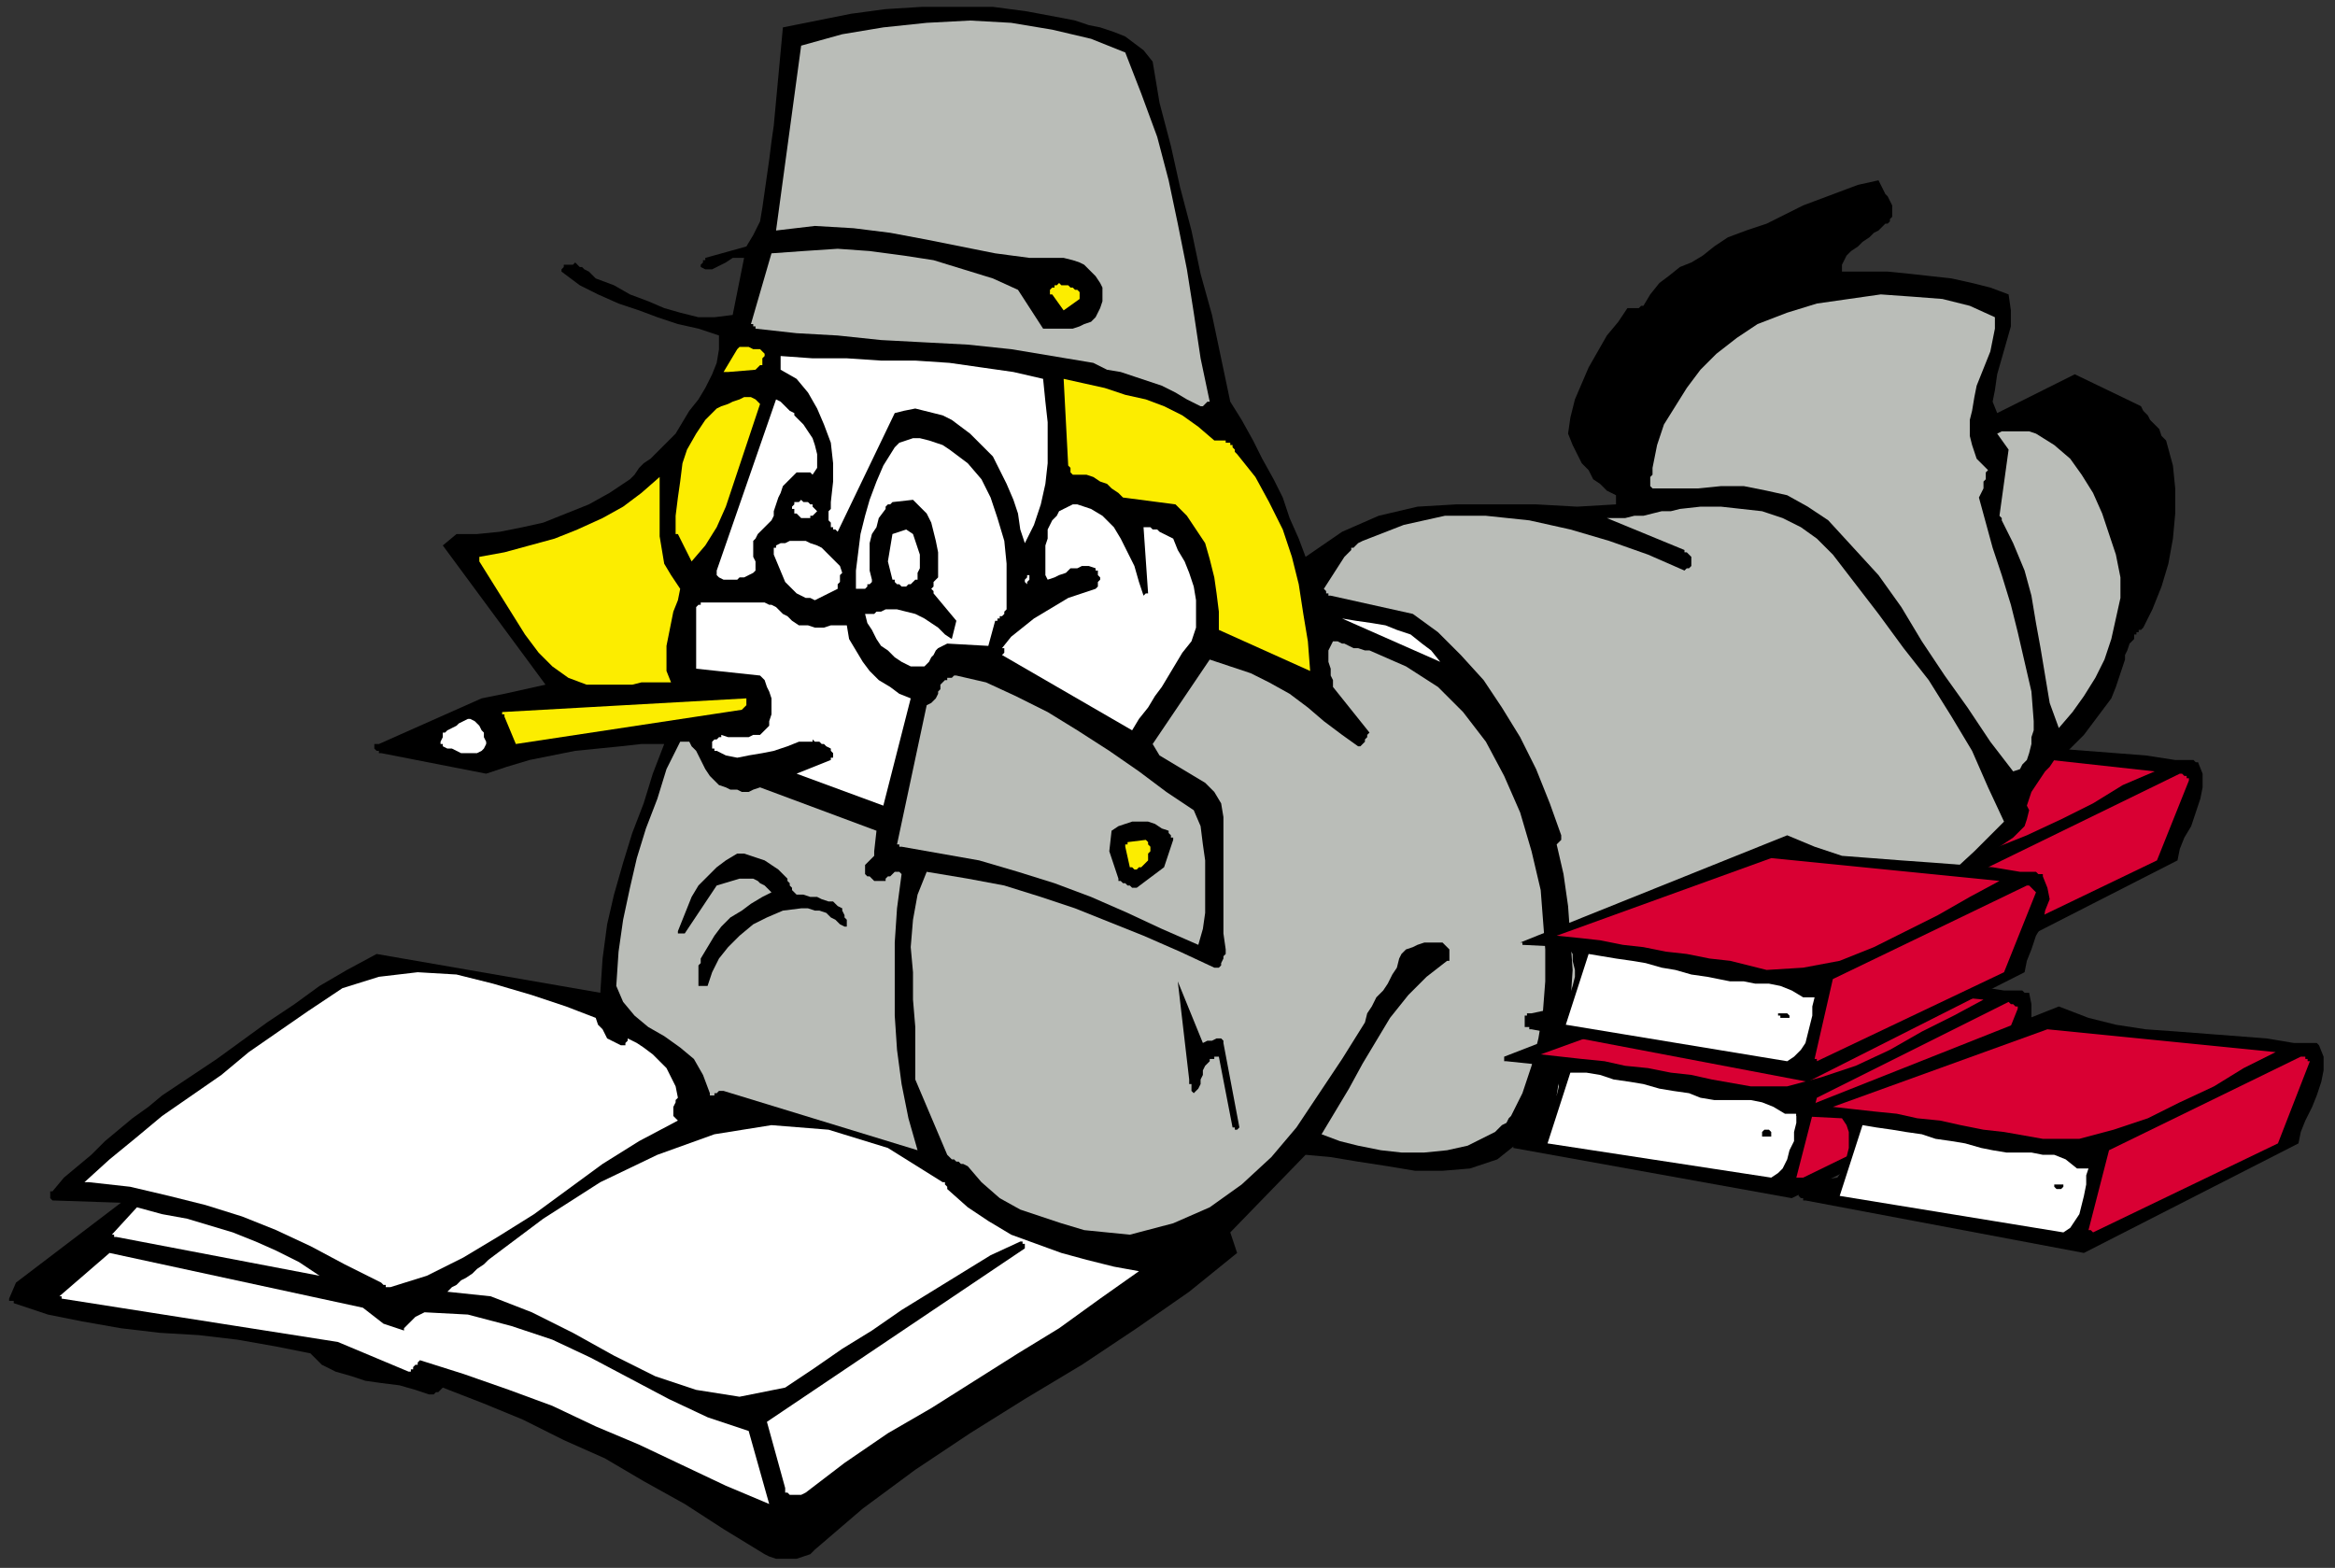 <?xml version="1.0" encoding="UTF-8" standalone="no"?>
<svg
   xmlns:dc="http://purl.org/dc/elements/1.1/"
   xmlns:cc="http://creativecommons.org/ns#"
   xmlns:rdf="http://www.w3.org/1999/02/22-rdf-syntax-ns#"
   xmlns:svg="http://www.w3.org/2000/svg"
   xmlns="http://www.w3.org/2000/svg"
   xmlns:sodipodi="http://sodipodi.sourceforge.net/DTD/sodipodi-0.dtd"
   xmlns:inkscape="http://www.inkscape.org/namespaces/inkscape"
   version="1.0"
   width="270.669mm"
   height="181.769mm"
   id="svg117"
   sodipodi:docname="CMEN271.WMF">
  <rect width="100%" height="100%" fill="#333333" stroke="none"/>
  <sodipodi:namedview
     pagecolor="#ffffff"
     bordercolor="#666666"
     borderopacity="1"
     objecttolerance="10"
     gridtolerance="10"
     guidetolerance="10"
     inkscape:pageopacity="0"
     inkscape:pageshadow="2"
     inkscape:window-width="640"
     inkscape:window-height="480"
     id="namedview119" />
  <defs
     id="defs3">
    <pattern
       id="WMFhbasepattern"
       patternUnits="userSpaceOnUse"
       width="6"
       height="6"
       x="0"
       y="0" />
  </defs>
  <path
     style="fill:none;stroke:none;"
     d="  M 0,0   L 1022,0   L 1022,686   L 0,686   z "
     id="path5" />
  <path
     style="fill:#000000;fill-rule:evenodd;fill-opacity:1;stroke:none;"
     d="  M 734,364   L 734,365   L 734,365   L 734,365   L 735,365   L 754,366   L 755,369   L 757,372   L 757,376   L 757,379   L 756,383   L 755,386   L 754,389   L 752,392   L 738,395   L 737,395   L 737,395   L 737,395   L 737,396   L 736,396   L 736,396   L 736,396   L 735,397   L 735,397   L 735,397   L 735,398   L 735,398   L 735,399   L 735,399   L 735,400   L 735,400   L 735,400   L 735,401   L 736,401   L 736,401   L 736,401   L 737,402   L 737,402   L 738,402   L 860,425   L 954,377   L 955,372   L 957,367   L 960,362   L 962,356   L 964,350   L 965,345   L 965,339   L 963,334   L 962,334   L 961,333   L 960,333   L 958,333   L 957,333   L 955,333   L 954,333   L 953,333   L 940,331   L 927,330   L 914,329   L 901,328   L 888,327   L 874,325   L 862,322   L 849,318   L 733,363   L 733,363   L 733,363   L 733,363   L 733,364   L 734,364   L 734,364   L 734,364   L 734,364  z "
     id="path7" />
  <path
     style="fill:#d90033;fill-rule:evenodd;fill-opacity:1;stroke:none;"
     d="  M 750,361   L 759,362   L 768,363   L 778,365   L 787,366   L 797,368   L 806,369   L 816,371   L 825,373   L 842,376   L 858,375   L 873,372   L 888,366   L 903,359   L 917,352   L 930,344   L 944,338   L 844,327   L 750,361  z "
     id="path9" />
  <path
     style="fill:#ffffff;fill-rule:evenodd;fill-opacity:1;stroke:none;"
     d="  M 753,400   L 851,416   L 854,414   L 856,411   L 858,408   L 859,404   L 860,400   L 861,396   L 861,392   L 862,388   L 857,388   L 852,385   L 847,383   L 842,382   L 837,381   L 831,382   L 826,381   L 820,381   L 815,379   L 808,378   L 802,376   L 795,375   L 789,374   L 782,372   L 776,371   L 769,370   L 763,369   L 753,400  z "
     id="path11" />
  <path
     style="fill:#000000;fill-rule:evenodd;fill-opacity:1;stroke:none;"
     d="  M 847,396   L 847,397   L 848,397   L 848,397   L 849,398   L 850,397   L 850,397   L 851,397   L 851,396   L 851,396   L 851,395   L 850,395   L 850,395   L 849,395   L 848,395   L 848,395   L 847,395   L 847,395   L 847,396   L 847,396   L 847,396  z "
     id="path13" />
  <path
     style="fill:#d90033;fill-rule:evenodd;fill-opacity:1;stroke:none;"
     d="  M 862,415   L 862,415   L 863,415   L 863,415   L 863,416   L 863,416   L 864,416   L 864,416   L 864,416   L 945,377   L 959,342   L 959,341   L 958,341   L 958,341   L 958,340   L 957,340   L 957,340   L 956,339   L 955,339   L 871,380   L 862,415  z "
     id="path15" />
  <path
     style="fill:#000000;fill-rule:evenodd;fill-opacity:1;stroke:none;"
     d="  M 6,571   L 21,576   L 36,579   L 53,582   L 70,584   L 87,585   L 104,587   L 121,590   L 136,593   L 141,598   L 147,601   L 154,603   L 160,605   L 167,606   L 175,607   L 182,609   L 188,611   L 189,611   L 190,611   L 190,611   L 191,610   L 192,610   L 192,610   L 193,609   L 194,608   L 212,615   L 229,622   L 247,631   L 265,639   L 282,649   L 300,659   L 317,670   L 335,681   L 337,682   L 340,683   L 343,683   L 346,683   L 349,683   L 352,682   L 355,681   L 357,679   L 378,661   L 401,644   L 425,628   L 449,613   L 474,598   L 498,582   L 521,566   L 542,549   L 539,540   L 572,506   L 583,507   L 595,509   L 608,511   L 620,513   L 632,513   L 644,512   L 656,508   L 666,500   L 696,491   L 725,480   L 753,468   L 780,453   L 805,437   L 829,418   L 851,398   L 870,375   L 873,373   L 876,371   L 879,369   L 882,367   L 885,364   L 887,362   L 888,359   L 889,355   L 888,353   L 889,350   L 890,347   L 892,344   L 894,341   L 896,338   L 898,336   L 900,333   L 905,330   L 909,326   L 913,322   L 916,318   L 919,314   L 922,310   L 925,306   L 927,301   L 928,298   L 929,295   L 930,292   L 931,289   L 931,287   L 932,285   L 933,282   L 935,280   L 935,279   L 935,278   L 936,278   L 936,277   L 937,277   L 937,276   L 938,276   L 939,275   L 943,267   L 947,257   L 950,247   L 952,236   L 953,225   L 953,214   L 952,204   L 949,193   L 947,191   L 946,188   L 944,186   L 942,184   L 941,182   L 939,180   L 938,178   L 936,177   L 909,164   L 875,181   L 873,176   L 874,171   L 875,164   L 877,157   L 879,150   L 881,143   L 881,136   L 880,129   L 872,126   L 864,124   L 855,122   L 846,121   L 837,120   L 827,119   L 817,119   L 807,119   L 807,116   L 808,114   L 809,112   L 811,110   L 814,108   L 816,106   L 819,104   L 821,102   L 823,101   L 824,100   L 825,99   L 826,98   L 827,98   L 828,97   L 828,96   L 829,95   L 829,93   L 829,90   L 828,88   L 827,86   L 826,85   L 825,83   L 824,81   L 823,79   L 814,81   L 806,84   L 798,87   L 790,90   L 782,94   L 774,98   L 765,101   L 757,104   L 751,108   L 746,112   L 741,115   L 736,117   L 731,121   L 727,124   L 723,129   L 720,134   L 719,134   L 719,134   L 718,135   L 717,135   L 716,135   L 715,135   L 714,135   L 713,135   L 709,141   L 704,147   L 700,154   L 696,161   L 693,168   L 690,175   L 688,183   L 687,190   L 689,195   L 691,199   L 693,203   L 696,206   L 698,210   L 701,212   L 704,215   L 708,217   L 708,218   L 708,218   L 708,218   L 708,219   L 708,219   L 708,220   L 708,221   L 708,221   L 691,222   L 673,221   L 656,221   L 638,221   L 621,222   L 604,226   L 588,233   L 572,244   L 569,236   L 565,227   L 562,218   L 558,210   L 553,201   L 549,193   L 544,184   L 539,176   L 535,157   L 531,138   L 526,120   L 522,101   L 517,82   L 513,64   L 508,45   L 505,27   L 501,22   L 497,19   L 493,16   L 488,14   L 482,12   L 477,11   L 471,9   L 466,8   L 450,5   L 435,3   L 419,3   L 404,3   L 388,4   L 373,6   L 358,9   L 343,12   L 339,55   L 338,62   L 337,70   L 336,77   L 335,84   L 334,91   L 333,97   L 330,103   L 327,108   L 309,113   L 309,114   L 309,114   L 308,114   L 308,114   L 308,115   L 308,115   L 307,116   L 307,117   L 309,118   L 312,118   L 314,117   L 316,116   L 318,115   L 321,113   L 323,113   L 326,113   L 321,138   L 313,139   L 306,139   L 298,137   L 291,135   L 284,132   L 276,129   L 269,125   L 261,122   L 260,121   L 259,120   L 258,119   L 256,118   L 255,117   L 254,117   L 253,116   L 252,115   L 251,116   L 251,116   L 250,116   L 249,116   L 249,116   L 248,116   L 248,116   L 248,116   L 247,116   L 247,116   L 247,117   L 247,117   L 247,117   L 246,118   L 246,118   L 246,119   L 254,125   L 262,129   L 271,133   L 280,136   L 288,139   L 297,142   L 306,144   L 315,147   L 315,153   L 314,159   L 312,164   L 309,170   L 306,175   L 302,180   L 299,185   L 296,190   L 293,193   L 291,195   L 288,198   L 285,201   L 282,203   L 280,205   L 278,208   L 276,210   L 267,216   L 258,221   L 248,225   L 238,229   L 229,231   L 219,233   L 209,234   L 200,234   L 194,239   L 239,300   L 230,302   L 221,304   L 211,306   L 202,310   L 193,314   L 184,318   L 175,322   L 166,326   L 164,326   L 164,327   L 164,327   L 164,328   L 165,329   L 166,329   L 166,330   L 167,330   L 213,339   L 222,336   L 232,333   L 242,331   L 252,329   L 262,328   L 272,327   L 281,326   L 291,326   L 286,339   L 282,352   L 277,365   L 273,378   L 269,392   L 266,405   L 264,420   L 263,435   L 165,418   L 152,425   L 140,432   L 129,440   L 117,448   L 106,456   L 95,464   L 83,472   L 71,480   L 65,485   L 58,490   L 52,495   L 46,500   L 40,506   L 34,511   L 28,516   L 23,522   L 22,522   L 22,522   L 22,523   L 22,523   L 22,524   L 22,525   L 22,525   L 23,526   L 53,527   L 7,562   L 4,569   L 4,569   L 4,570   L 5,570   L 5,570   L 5,570   L 6,570   L 6,571   L 6,571  z "
     id="path17" />
  <path
     style="fill:#ffffff;fill-rule:evenodd;fill-opacity:1;stroke:none;"
     d="  M 27,569   L 148,588   L 179,601   L 180,601   L 180,600   L 181,600   L 181,599   L 182,598   L 183,598   L 183,597   L 184,596   L 203,602   L 223,609   L 242,616   L 261,625   L 280,633   L 299,642   L 318,651   L 337,659   L 328,627   L 310,621   L 293,613   L 276,604   L 259,595   L 242,587   L 224,581   L 205,576   L 186,575   L 184,576   L 182,577   L 181,578   L 180,579   L 179,580   L 178,581   L 177,582   L 177,583   L 168,580   L 159,573   L 48,549   L 26,568   L 26,568   L 26,568   L 27,568   L 27,568   L 27,568   L 27,569   L 27,569   L 27,569  z "
     id="path19" />
  <path
     style="fill:#ffffff;fill-rule:evenodd;fill-opacity:1;stroke:none;"
     d="  M 39,518   L 57,520   L 74,524   L 90,528   L 106,533   L 121,539   L 136,546   L 151,554   L 167,562   L 168,563   L 168,563   L 169,563   L 169,564   L 170,564   L 170,564   L 170,564   L 171,564   L 187,559   L 203,551   L 218,542   L 234,532   L 249,521   L 264,510   L 280,500   L 297,491   L 296,490   L 295,489   L 295,487   L 295,486   L 295,485   L 296,483   L 296,482   L 297,481   L 296,476   L 294,472   L 292,468   L 289,465   L 286,462   L 282,459   L 279,457   L 275,455   L 275,456   L 275,456   L 275,456   L 274,457   L 274,457   L 274,457   L 274,458   L 274,458   L 272,458   L 270,457   L 268,456   L 266,455   L 265,453   L 264,451   L 262,449   L 261,446   L 248,441   L 233,436   L 216,431   L 200,427   L 183,426   L 166,428   L 150,433   L 135,443   L 122,452   L 109,461   L 97,471   L 84,480   L 71,489   L 59,499   L 48,508   L 37,518   L 37,518   L 37,518   L 38,518   L 38,518   L 38,518   L 39,518   L 39,518   L 39,518  z "
     id="path21" />
  <path
     style="fill:#ffffff;fill-rule:evenodd;fill-opacity:1;stroke:none;"
     d="  M 51,542   L 140,559   L 131,553   L 121,548   L 112,544   L 102,540   L 92,537   L 82,534   L 71,532   L 60,529   L 49,541   L 49,541   L 50,541   L 50,541   L 50,541   L 50,542   L 51,542   L 51,542   L 51,542  z "
     id="path23" />
  <path
     style="fill:#ffffff;fill-rule:evenodd;fill-opacity:1;stroke:none;"
     d="  M 196,566   L 215,568   L 233,575   L 251,584   L 269,594   L 287,603   L 305,609   L 324,612   L 344,608   L 356,600   L 369,591   L 382,583   L 395,574   L 408,566   L 421,558   L 434,550   L 447,544   L 447,544   L 448,544   L 448,544   L 448,544   L 448,545   L 449,545   L 449,546   L 449,547   L 336,623   L 344,652   L 344,654   L 345,654   L 346,655   L 347,655   L 349,655   L 350,655   L 351,655   L 353,654   L 370,641   L 389,628   L 408,617   L 427,605   L 446,593   L 464,582   L 482,569   L 499,557   L 488,555   L 476,552   L 465,549   L 454,545   L 443,541   L 433,535   L 424,529   L 415,521   L 415,520   L 415,520   L 414,519   L 414,519   L 414,518   L 414,518   L 413,518   L 413,518   L 389,503   L 363,495   L 338,493   L 313,497   L 288,506   L 263,518   L 238,534   L 214,552   L 212,554   L 209,556   L 207,558   L 204,560   L 202,561   L 200,563   L 198,564   L 196,566  z "
     id="path25" />
  <path
     style="fill:#ffffff;fill-rule:evenodd;fill-opacity:1;stroke:none;"
     d="  M 194,327   L 196,328   L 198,328   L 200,329   L 202,330   L 204,330   L 206,330   L 209,330   L 211,329   L 212,328   L 213,326   L 213,325   L 212,323   L 212,321   L 211,320   L 210,318   L 209,317   L 208,316   L 206,315   L 205,315   L 203,316   L 201,317   L 200,318   L 198,319   L 196,320   L 195,321   L 195,321   L 194,321   L 194,322   L 194,323   L 194,323   L 193,325   L 193,326   L 193,326   L 194,326   L 194,326   L 194,327  z "
     id="path27" />
  <path
     style="fill:#fced00;fill-rule:evenodd;fill-opacity:1;stroke:none;"
     d="  M 221,314   L 226,326   L 325,311   L 325,311   L 326,310   L 326,310   L 327,309   L 327,309   L 327,308   L 327,307   L 327,306   L 220,312   L 220,312   L 220,312   L 220,313   L 221,313   L 221,313   L 221,313   L 221,313   L 221,314  z "
     id="path29" />
  <path
     style="fill:#fced00;fill-rule:evenodd;fill-opacity:1;stroke:none;"
     d="  M 210,246   L 215,254   L 220,262   L 225,270   L 230,278   L 236,286   L 242,292   L 249,297   L 257,300   L 262,300   L 267,300   L 272,300   L 277,300   L 281,299   L 286,299   L 290,299   L 294,299   L 292,294   L 292,289   L 292,283   L 293,278   L 294,273   L 295,268   L 297,263   L 298,258   L 294,252   L 291,247   L 290,241   L 289,235   L 289,228   L 289,222   L 289,216   L 289,209   L 281,216   L 273,222   L 264,227   L 253,232   L 243,236   L 232,239   L 221,242   L 210,244   L 210,244   L 210,244   L 210,245   L 210,245   L 210,246   L 210,246   L 210,246   L 210,246  z "
     id="path31" />
  <path
     style="fill:#babdb8;fill-rule:evenodd;fill-opacity:1;stroke:none;"
     d="  M 270,432   L 273,439   L 278,445   L 284,450   L 291,454   L 298,459   L 304,464   L 308,471   L 311,479   L 311,480   L 312,480   L 313,480   L 313,479   L 314,479   L 315,478   L 316,478   L 317,478   L 402,504   L 398,490   L 395,475   L 393,460   L 392,445   L 392,429   L 392,413   L 393,398   L 395,383   L 394,382   L 393,382   L 392,382   L 391,383   L 390,384   L 389,384   L 388,385   L 388,386   L 387,386   L 386,386   L 385,386   L 383,386   L 382,385   L 381,384   L 380,384   L 379,383   L 379,381   L 379,380   L 379,379   L 380,378   L 381,377   L 382,376   L 383,375   L 383,373   L 384,364   L 333,345   L 330,346   L 328,347   L 325,347   L 323,346   L 320,346   L 318,345   L 315,344   L 313,342   L 311,340   L 309,337   L 308,335   L 307,333   L 306,331   L 305,329   L 303,327   L 302,325   L 302,325   L 301,325   L 301,325   L 300,325   L 300,325   L 299,325   L 298,325   L 298,325   L 292,337   L 288,350   L 283,363   L 279,376   L 276,389   L 273,403   L 271,417   L 270,432  z "
     id="path33" />
  <path
     style="fill:#000000;fill-rule:evenodd;fill-opacity:1;stroke:none;"
     d="  M 298,409   L 298,409   L 299,409   L 299,409   L 299,409   L 299,409   L 300,409   L 300,409   L 300,409   L 314,388   L 324,385   L 326,385   L 328,385   L 330,385   L 332,386   L 333,387   L 335,388   L 337,390   L 338,391   L 334,393   L 329,396   L 325,399   L 320,402   L 316,406   L 313,410   L 310,415   L 307,420   L 307,422   L 306,423   L 306,425   L 306,426   L 306,428   L 306,429   L 306,430   L 306,432   L 306,432   L 306,432   L 307,432   L 307,432   L 308,432   L 308,432   L 309,432   L 310,432   L 312,426   L 315,420   L 319,415   L 324,410   L 330,405   L 336,402   L 343,399   L 351,398   L 354,398   L 357,399   L 359,399   L 362,400   L 364,402   L 366,403   L 368,405   L 370,406   L 371,406   L 371,405   L 371,404   L 371,403   L 370,402   L 370,401   L 369,399   L 369,398   L 367,397   L 365,395   L 363,395   L 360,394   L 358,393   L 355,393   L 352,392   L 349,392   L 348,391   L 348,391   L 347,390   L 347,389   L 346,388   L 346,387   L 345,386   L 345,385   L 343,383   L 341,381   L 338,379   L 335,377   L 332,376   L 329,375   L 326,374   L 323,374   L 318,377   L 314,380   L 310,384   L 306,388   L 303,393   L 301,398   L 299,403   L 297,408   L 297,408   L 297,409   L 297,409   L 298,409   L 298,409   L 298,409   L 298,409   L 298,409  z "
     id="path35" />
  <path
     style="fill:#ffffff;fill-rule:evenodd;fill-opacity:1;stroke:none;"
     d="  M 312,327   L 312,327   L 312,328   L 313,328   L 313,328   L 313,329   L 313,329   L 314,329   L 314,329   L 318,331   L 323,332   L 328,331   L 334,330   L 339,329   L 345,327   L 350,325   L 356,325   L 356,324   L 357,325   L 359,325   L 360,326   L 361,326   L 362,327   L 364,328   L 364,329   L 365,330   L 365,330   L 365,330   L 365,331   L 365,331   L 365,332   L 364,332   L 364,333   L 349,339   L 387,353   L 399,306   L 394,304   L 390,301   L 385,298   L 381,294   L 378,290   L 375,285   L 372,280   L 371,274   L 368,274   L 364,274   L 361,275   L 357,275   L 354,274   L 350,274   L 347,272   L 345,270   L 343,269   L 342,268   L 341,267   L 340,266   L 338,265   L 337,265   L 335,264   L 334,264   L 308,264   L 308,264   L 307,264   L 307,265   L 306,265   L 306,265   L 305,266   L 305,267   L 305,267   L 305,293   L 333,296   L 335,298   L 336,301   L 337,303   L 338,306   L 338,309   L 338,313   L 337,316   L 337,318   L 335,320   L 333,322   L 330,322   L 328,323   L 325,323   L 322,323   L 319,323   L 316,322   L 316,323   L 316,323   L 315,323   L 314,324   L 314,324   L 313,324   L 312,325   L 312,325   L 312,325   L 312,326   L 312,326   L 312,326   L 312,327   L 312,327   L 312,327   L 312,327  z "
     id="path37" />
  <path
     style="fill:#fced00;fill-rule:evenodd;fill-opacity:1;stroke:none;"
     d="  M 297,234   L 303,246   L 309,239   L 314,231   L 318,222   L 321,213   L 324,204   L 327,195   L 330,186   L 333,177   L 331,175   L 329,174   L 326,174   L 324,175   L 321,176   L 319,177   L 316,178   L 314,179   L 309,184   L 305,190   L 301,197   L 299,203   L 298,211   L 297,218   L 296,226   L 296,234   L 296,234   L 297,234   L 297,234   L 297,234  z "
     id="path39" />
  <path
     style="fill:#ffffff;fill-rule:evenodd;fill-opacity:1;stroke:none;"
     d="  M 314,252   L 315,253   L 317,254   L 319,254   L 321,254   L 323,254   L 324,253   L 326,253   L 328,252   L 330,251   L 331,250   L 331,248   L 331,246   L 330,244   L 330,241   L 330,239   L 330,237   L 331,236   L 332,234   L 333,233   L 334,232   L 336,230   L 337,229   L 338,228   L 339,226   L 339,224   L 340,221   L 341,218   L 342,216   L 343,213   L 345,211   L 347,209   L 349,207   L 350,207   L 351,207   L 352,207   L 353,207   L 354,207   L 355,207   L 355,207   L 356,208   L 358,205   L 358,202   L 358,199   L 357,195   L 356,192   L 354,189   L 352,186   L 349,183   L 348,182   L 348,181   L 346,180   L 345,179   L 344,178   L 343,177   L 342,176   L 340,175   L 314,250   L 314,250   L 314,251   L 314,251   L 314,251   L 314,252   L 314,252   L 314,252   L 314,252  z "
     id="path41" />
  <path
     style="fill:#fced00;fill-rule:evenodd;fill-opacity:1;stroke:none;"
     d="  M 319,163   L 331,162   L 332,161   L 333,160   L 334,160   L 334,159   L 334,158   L 334,157   L 335,156   L 335,155   L 334,154   L 333,153   L 331,153   L 330,153   L 328,152   L 326,152   L 324,152   L 323,153   L 317,163   L 317,163   L 317,163   L 318,163   L 318,163   L 318,163   L 319,163   L 319,163   L 319,163  z "
     id="path43" />
  <path
     style="fill:#ffffff;fill-rule:evenodd;fill-opacity:1;stroke:none;"
     d="  M 339,243   L 344,255   L 345,256   L 346,257   L 348,259   L 349,260   L 351,261   L 353,262   L 355,262   L 357,263   L 367,258   L 367,257   L 367,256   L 367,256   L 368,255   L 368,254   L 368,253   L 368,252   L 369,251   L 368,248   L 366,246   L 364,244   L 362,242   L 360,240   L 358,239   L 355,238   L 353,237   L 351,237   L 349,237   L 347,237   L 346,237   L 344,238   L 343,238   L 342,238   L 340,239   L 340,239   L 340,240   L 339,240   L 339,241   L 339,241   L 339,242   L 339,243   L 339,243  z "
     id="path45" />
  <path
     style="fill:#babdb8;fill-rule:evenodd;fill-opacity:1;stroke:none;"
     d="  M 401,473   L 415,506   L 416,507   L 417,508   L 418,508   L 419,509   L 420,509   L 421,510   L 422,510   L 424,511   L 430,518   L 438,525   L 447,530   L 456,533   L 465,536   L 475,539   L 485,540   L 495,541   L 514,536   L 530,529   L 544,519   L 557,507   L 568,494   L 578,479   L 588,464   L 598,448   L 599,444   L 601,441   L 603,437   L 606,434   L 608,431   L 610,427   L 612,424   L 613,420   L 614,418   L 616,416   L 619,415   L 621,414   L 624,413   L 627,413   L 630,413   L 632,413   L 632,413   L 633,414   L 633,414   L 633,414   L 634,415   L 634,415   L 635,416   L 635,417   L 635,417   L 635,418   L 635,418   L 635,419   L 635,420   L 635,420   L 635,421   L 634,421   L 625,428   L 617,436   L 609,446   L 603,456   L 597,466   L 591,477   L 585,487   L 579,497   L 587,500   L 595,502   L 605,504   L 614,505   L 624,505   L 634,504   L 643,502   L 651,498   L 653,497   L 655,496   L 656,495   L 657,494   L 658,493   L 660,492   L 661,490   L 662,489   L 667,479   L 671,467   L 674,455   L 676,443   L 677,430   L 677,416   L 676,403   L 675,390   L 671,373   L 666,356   L 659,340   L 651,325   L 641,312   L 630,301   L 616,292   L 600,285   L 598,285   L 595,284   L 593,284   L 591,283   L 589,282   L 588,282   L 586,281   L 584,281   L 583,283   L 582,285   L 582,288   L 582,290   L 583,293   L 583,296   L 584,298   L 584,301   L 600,321   L 599,322   L 599,322   L 599,323   L 598,324   L 598,325   L 597,326   L 596,327   L 595,327   L 588,322   L 580,316   L 573,310   L 565,304   L 556,299   L 548,295   L 539,292   L 530,289   L 505,326   L 508,331   L 513,334   L 518,337   L 523,340   L 528,343   L 532,347   L 535,352   L 536,358   L 536,366   L 536,373   L 536,381   L 536,388   L 536,395   L 536,402   L 536,409   L 537,416   L 537,417   L 537,418   L 536,419   L 536,420   L 535,422   L 535,423   L 534,424   L 532,424   L 517,417   L 501,410   L 486,404   L 471,398   L 456,393   L 440,388   L 424,385   L 406,382   L 402,392   L 400,403   L 399,415   L 400,426   L 400,438   L 401,450   L 401,462   L 401,473  z "
     id="path47" />
  <path
     style="fill:#ffffff;fill-rule:evenodd;fill-opacity:1;stroke:none;"
     d="  M 348,224   L 348,225   L 349,225   L 350,226   L 350,226   L 351,227   L 352,227   L 353,227   L 354,227   L 355,227   L 355,227   L 355,226   L 356,226   L 356,226   L 357,225   L 357,225   L 358,224   L 357,223   L 356,222   L 356,221   L 355,221   L 354,220   L 353,220   L 352,220   L 351,219   L 350,220   L 350,220   L 349,220   L 349,220   L 348,220   L 348,221   L 347,222   L 347,223   L 347,223   L 347,223   L 347,223   L 348,223   L 348,224   L 348,224   L 348,224   L 348,224  z "
     id="path49" />
  <path
     style="fill:#babdb8;fill-rule:evenodd;fill-opacity:1;stroke:none;"
     d="  M 329,142   L 329,142   L 330,142   L 330,142   L 330,142   L 330,142   L 330,143   L 331,143   L 331,144   L 349,146   L 367,147   L 386,149   L 405,150   L 424,151   L 443,153   L 461,156   L 479,159   L 485,162   L 491,163   L 497,165   L 503,167   L 509,169   L 515,172   L 520,175   L 526,178   L 526,178   L 526,178   L 527,178   L 527,178   L 528,177   L 528,177   L 529,176   L 530,176   L 526,157   L 523,137   L 520,118   L 516,98   L 512,79   L 507,60   L 500,41   L 493,23   L 478,17   L 461,13   L 443,10   L 425,9   L 406,10   L 387,12   L 369,15   L 351,20   L 340,101   L 357,99   L 374,100   L 390,102   L 406,105   L 421,108   L 436,111   L 451,113   L 466,113   L 470,114   L 473,115   L 475,116   L 477,118   L 479,120   L 480,121   L 482,124   L 483,126   L 483,127   L 483,127   L 483,128   L 483,129   L 483,129   L 483,130   L 483,130   L 483,130   L 483,132   L 482,135   L 481,137   L 480,139   L 478,141   L 475,142   L 473,143   L 470,144   L 468,144   L 466,144   L 465,144   L 463,144   L 462,144   L 460,144   L 459,144   L 457,144   L 446,127   L 435,122   L 422,118   L 409,114   L 396,112   L 381,110   L 367,109   L 352,110   L 338,111   L 329,142  z "
     id="path51" />
  <path
     style="fill:#babdb8;fill-rule:evenodd;fill-opacity:1;stroke:none;"
     d="  M 395,371   L 412,374   L 429,377   L 446,382   L 462,387   L 478,393   L 494,400   L 509,407   L 525,414   L 527,407   L 528,400   L 528,393   L 528,385   L 528,377   L 527,370   L 526,362   L 523,355   L 511,347   L 499,338   L 486,329   L 472,320   L 459,312   L 445,305   L 432,299   L 419,296   L 418,296   L 417,297   L 416,297   L 415,297   L 415,298   L 414,298   L 413,299   L 413,299   L 412,300   L 412,302   L 411,303   L 411,304   L 410,306   L 409,307   L 408,308   L 406,309   L 393,370   L 393,370   L 394,370   L 394,370   L 394,371   L 394,371   L 395,371   L 395,371   L 395,371  z "
     id="path53" />
  <path
     style="fill:#ffffff;fill-rule:evenodd;fill-opacity:1;stroke:none;"
     d="  M 342,159   L 342,160   L 342,160   L 342,160   L 342,161   L 342,161   L 342,161   L 342,161   L 342,162   L 349,166   L 354,172   L 358,179   L 361,186   L 364,194   L 365,203   L 365,211   L 364,220   L 364,221   L 364,222   L 364,223   L 363,224   L 363,226   L 363,226   L 363,227   L 363,228   L 364,229   L 364,230   L 364,231   L 365,231   L 365,232   L 366,232   L 367,233   L 367,233   L 392,181   L 396,180   L 401,179   L 405,180   L 409,181   L 413,182   L 417,184   L 421,187   L 425,190   L 430,195   L 435,200   L 438,206   L 441,212   L 444,219   L 446,225   L 447,232   L 449,238   L 453,230   L 456,221   L 458,212   L 459,203   L 459,194   L 459,185   L 458,176   L 457,166   L 444,163   L 430,161   L 416,159   L 401,158   L 386,158   L 371,157   L 356,157   L 342,156   L 342,156   L 342,157   L 342,157   L 342,157   L 342,158   L 342,158   L 342,159   L 342,159  z "
     id="path55" />
  <path
     style="fill:#ffffff;fill-rule:evenodd;fill-opacity:1;stroke:none;"
     d="  M 375,258   L 376,258   L 376,258   L 376,258   L 376,258   L 377,258   L 378,258   L 379,258   L 380,257   L 380,256   L 381,256   L 382,255   L 382,254   L 381,250   L 381,246   L 381,242   L 381,238   L 382,234   L 384,231   L 385,227   L 388,223   L 388,222   L 389,221   L 390,221   L 390,221   L 391,220   L 391,220   L 391,220   L 391,220   L 400,219   L 403,222   L 406,225   L 408,229   L 409,233   L 410,237   L 411,242   L 411,247   L 411,252   L 411,253   L 410,254   L 409,255   L 409,256   L 409,257   L 408,258   L 409,259   L 409,260   L 419,272   L 417,280   L 414,278   L 411,275   L 408,273   L 405,271   L 401,269   L 397,268   L 393,267   L 388,267   L 386,268   L 385,268   L 384,268   L 383,269   L 382,269   L 381,269   L 380,269   L 379,269   L 380,273   L 382,276   L 384,280   L 386,283   L 389,285   L 392,288   L 395,290   L 399,292   L 400,292   L 401,292   L 402,292   L 402,292   L 403,292   L 404,292   L 404,292   L 405,292   L 406,291   L 407,290   L 408,288   L 409,287   L 410,285   L 411,284   L 413,283   L 415,282   L 433,283   L 436,272   L 437,272   L 437,271   L 438,271   L 438,270   L 439,270   L 440,269   L 440,268   L 441,267   L 441,257   L 441,247   L 440,237   L 437,227   L 434,218   L 430,210   L 424,203   L 416,197   L 413,195   L 410,194   L 407,193   L 403,192   L 400,192   L 397,193   L 394,194   L 392,196   L 387,204   L 384,211   L 381,219   L 379,226   L 377,234   L 376,242   L 375,250   L 375,258  z "
     id="path57" />
  <path
     style="fill:#ffffff;fill-rule:evenodd;fill-opacity:1;stroke:none;"
     d="  M 389,246   L 391,254   L 392,254   L 392,255   L 392,255   L 393,256   L 394,256   L 394,256   L 395,257   L 396,257   L 397,257   L 398,256   L 398,256   L 399,256   L 400,255   L 400,255   L 401,254   L 402,254   L 402,251   L 403,249   L 403,246   L 403,243   L 402,240   L 401,237   L 400,234   L 397,232   L 391,234   L 389,246  z "
     id="path59" />
  <path
     style="fill:#ffffff;fill-rule:evenodd;fill-opacity:1;stroke:none;"
     d="  M 439,287   L 496,320   L 499,315   L 503,310   L 506,305   L 509,301   L 512,296   L 515,291   L 518,286   L 522,281   L 524,275   L 524,269   L 524,263   L 523,257   L 521,251   L 519,246   L 516,241   L 514,236   L 512,235   L 510,234   L 508,233   L 507,232   L 505,232   L 504,231   L 503,231   L 501,231   L 503,260   L 503,260   L 503,260   L 503,260   L 502,260   L 502,260   L 502,260   L 501,261   L 501,261   L 499,255   L 497,248   L 494,242   L 491,236   L 488,231   L 483,226   L 478,223   L 472,221   L 470,221   L 468,222   L 466,223   L 464,224   L 463,226   L 461,228   L 460,230   L 459,232   L 459,236   L 458,239   L 458,242   L 458,245   L 458,247   L 458,250   L 458,252   L 459,254   L 462,253   L 464,252   L 467,251   L 469,249   L 472,249   L 474,248   L 477,248   L 480,249   L 480,249   L 480,249   L 480,250   L 481,250   L 481,251   L 481,251   L 481,252   L 481,252   L 482,253   L 482,254   L 482,254   L 481,255   L 481,256   L 481,257   L 480,258   L 480,258   L 474,260   L 468,262   L 463,265   L 458,268   L 453,271   L 448,275   L 443,279   L 439,284   L 440,284   L 440,284   L 440,285   L 440,285   L 440,285   L 440,286   L 440,286   L 439,287  z "
     id="path61" />
  <path
     style="fill:#ffffff;fill-rule:evenodd;fill-opacity:1;stroke:none;"
     d="  M 450,256   L 450,256   L 450,255   L 450,255   L 451,254   L 451,254   L 451,253   L 451,252   L 450,252   L 450,252   L 450,252   L 450,253   L 450,253   L 449,254   L 449,255   L 450,256   L 450,256  z "
     id="path63" />
  <path
     style="fill:#000000;fill-rule:evenodd;fill-opacity:1;stroke:none;"
     d="  M 486,373   L 490,385   L 490,386   L 491,386   L 492,387   L 493,387   L 494,388   L 495,388   L 496,389   L 498,389   L 510,380   L 514,368   L 514,368   L 514,367   L 513,367   L 513,367   L 513,366   L 512,365   L 512,365   L 512,364   L 509,363   L 506,361   L 503,360   L 500,360   L 496,360   L 493,361   L 490,362   L 487,364   L 486,373  z "
     id="path65" />
  <path
     style="fill:#fced00;fill-rule:evenodd;fill-opacity:1;stroke:none;"
     d="  M 493,371   L 495,380   L 496,380   L 497,381   L 498,381   L 499,380   L 500,380   L 501,379   L 502,378   L 503,377   L 503,377   L 503,375   L 503,374   L 504,373   L 504,371   L 503,370   L 503,369   L 502,368   L 494,369   L 494,369   L 494,370   L 494,370   L 493,370   L 493,371   L 493,371   L 493,371   L 493,371  z "
     id="path67" />
  <path
     style="fill:#000000;fill-rule:evenodd;fill-opacity:1;stroke:none;"
     d="  M 521,473   L 521,474   L 521,475   L 522,475   L 522,476   L 522,477   L 522,477   L 522,478   L 523,479   L 524,478   L 525,477   L 526,475   L 526,473   L 527,471   L 527,469   L 528,467   L 530,465   L 530,464   L 530,464   L 531,464   L 531,464   L 532,464   L 532,463   L 533,463   L 534,463   L 540,494   L 541,494   L 541,494   L 541,495   L 542,495   L 542,495   L 542,495   L 542,495   L 543,494   L 536,457   L 536,456   L 535,455   L 534,455   L 533,455   L 531,456   L 530,456   L 529,456   L 527,457   L 516,430   L 521,473  z "
     id="path69" />
  <path
     style="fill:#fced00;fill-rule:evenodd;fill-opacity:1;stroke:none;"
     d="  M 468,204   L 469,205   L 469,205   L 469,206   L 469,206   L 469,206   L 469,207   L 469,207   L 470,208   L 473,208   L 476,208   L 479,209   L 482,211   L 485,212   L 487,214   L 490,216   L 492,218   L 515,221   L 520,226   L 524,232   L 528,238   L 530,245   L 532,253   L 533,260   L 534,268   L 534,276   L 574,294   L 573,281   L 571,269   L 569,256   L 566,244   L 562,232   L 556,220   L 550,209   L 542,199   L 541,198   L 541,197   L 540,196   L 540,195   L 539,195   L 539,194   L 538,194   L 538,194   L 537,194   L 537,193   L 536,193   L 535,193   L 534,193   L 533,193   L 532,193   L 532,193   L 525,187   L 518,182   L 510,178   L 502,175   L 493,173   L 484,170   L 475,168   L 466,166   L 468,204  z "
     id="path71" />
  <path
     style="fill:#fced00;fill-rule:evenodd;fill-opacity:1;stroke:none;"
     d="  M 461,129   L 466,136   L 473,131   L 473,130   L 473,130   L 473,129   L 473,129   L 473,128   L 473,128   L 472,127   L 472,127   L 471,127   L 470,126   L 469,126   L 468,125   L 467,125   L 466,125   L 465,125   L 464,124   L 463,125   L 463,125   L 462,125   L 462,126   L 461,126   L 460,127   L 460,127   L 460,128   L 460,128   L 460,128   L 460,128   L 460,129   L 461,129   L 461,129   L 461,129   L 461,129  z "
     id="path73" />
  <path
     style="fill:#babdb8;fill-rule:evenodd;fill-opacity:1;stroke:none;"
     d="  M 583,261   L 619,269   L 630,277   L 640,287   L 650,298   L 658,310   L 666,323   L 673,337   L 679,352   L 684,366   L 684,367   L 684,367   L 684,368   L 684,368   L 683,369   L 683,369   L 682,370   L 682,370   L 685,383   L 687,397   L 688,411   L 689,425   L 688,440   L 686,453   L 684,467   L 682,480   L 692,478   L 703,477   L 714,475   L 725,473   L 737,470   L 748,466   L 758,462   L 768,457   L 784,445   L 799,433   L 813,422   L 826,410   L 839,398   L 852,385   L 865,373   L 878,360   L 871,345   L 864,329   L 855,314   L 845,298   L 834,284   L 823,269   L 813,256   L 803,243   L 796,236   L 789,231   L 781,227   L 772,224   L 763,223   L 754,222   L 745,222   L 736,223   L 732,224   L 728,224   L 724,225   L 720,226   L 716,226   L 712,227   L 708,227   L 704,227   L 738,241   L 738,242   L 739,242   L 739,242   L 740,243   L 740,243   L 740,243   L 741,244   L 741,245   L 741,246   L 741,246   L 741,247   L 741,247   L 741,248   L 740,249   L 739,249   L 738,250   L 722,243   L 705,237   L 688,232   L 670,228   L 651,226   L 633,226   L 615,230   L 597,237   L 595,238   L 594,239   L 593,240   L 592,240   L 592,241   L 591,242   L 590,243   L 589,244   L 580,258   L 581,259   L 581,259   L 581,259   L 581,260   L 582,260   L 582,260   L 582,261   L 583,261  z "
     id="path75" />
  <path
     style="fill:#ffffff;fill-rule:evenodd;fill-opacity:1;stroke:none;"
     d="  M 588,271   L 631,290   L 627,285   L 623,282   L 618,278   L 612,276   L 607,274   L 601,273   L 594,272   L 588,271  z "
     id="path77" />
  <path
     style="fill:#000000;fill-rule:evenodd;fill-opacity:1;stroke:none;"
     d="  M 696,190   L 711,210   L 712,210   L 712,210   L 713,209   L 713,209   L 714,209   L 714,209   L 715,209   L 715,209   L 716,199   L 718,189   L 722,180   L 726,171   L 731,163   L 738,154   L 744,147   L 751,140   L 756,138   L 761,135   L 765,132   L 770,129   L 774,127   L 778,125   L 783,124   L 788,124   L 816,93   L 805,95   L 794,99   L 783,103   L 772,108   L 761,114   L 750,121   L 740,128   L 731,135   L 728,148   L 727,149   L 727,149   L 727,149   L 726,149   L 726,150   L 725,150   L 725,150   L 724,151   L 723,151   L 722,151   L 720,150   L 719,150   L 718,149   L 716,148   L 714,148   L 712,148   L 709,153   L 706,158   L 704,163   L 701,168   L 699,173   L 698,178   L 697,184   L 696,190  z "
     id="path79" />
  <path
     style="fill:#babdb8;fill-rule:evenodd;fill-opacity:1;stroke:none;"
     d="  M 724,214   L 734,214   L 744,214   L 754,213   L 764,213   L 774,215   L 783,217   L 792,222   L 801,228   L 812,240   L 823,252   L 833,266   L 842,281   L 852,296   L 862,310   L 872,325   L 882,338   L 885,337   L 886,335   L 888,333   L 889,330   L 890,326   L 890,323   L 891,320   L 891,316   L 890,303   L 887,290   L 884,277   L 881,265   L 877,252   L 873,240   L 870,229   L 867,218   L 868,216   L 869,214   L 869,213   L 869,211   L 870,210   L 870,209   L 870,207   L 871,206   L 868,203   L 866,201   L 865,198   L 864,195   L 863,191   L 863,187   L 863,184   L 864,180   L 865,174   L 866,169   L 868,164   L 870,159   L 872,154   L 873,149   L 874,144   L 874,139   L 863,134   L 851,131   L 838,130   L 824,129   L 810,131   L 796,133   L 783,137   L 770,142   L 761,148   L 752,155   L 745,162   L 739,170   L 734,178   L 729,186   L 726,195   L 724,205   L 724,206   L 724,208   L 723,209   L 723,210   L 723,211   L 723,212   L 723,213   L 724,214  z "
     id="path81" />
  <path
     style="fill:#babdb8;fill-rule:evenodd;fill-opacity:1;stroke:none;"
     d="  M 877,228   L 882,238   L 887,250   L 890,261   L 892,273   L 894,284   L 896,296   L 898,308   L 902,319   L 908,312   L 913,305   L 918,297   L 922,289   L 925,280   L 927,271   L 929,262   L 929,253   L 927,243   L 924,234   L 921,225   L 917,216   L 912,208   L 907,201   L 900,195   L 892,190   L 889,189   L 887,189   L 885,189   L 883,189   L 881,189   L 879,189   L 877,189   L 875,190   L 880,197   L 876,226   L 876,226   L 876,226   L 876,226   L 877,227   L 877,227   L 877,227   L 877,227   L 877,228  z "
     id="path83" />
  <path
     style="fill:#000000;fill-rule:evenodd;fill-opacity:1;stroke:none;"
     d="  M 899,182   L 905,188   L 912,195   L 917,202   L 923,210   L 927,219   L 932,228   L 935,237   L 938,247   L 938,248   L 938,249   L 938,250   L 938,250   L 938,251   L 938,252   L 938,252   L 938,252   L 941,247   L 943,241   L 945,234   L 946,227   L 946,219   L 946,212   L 945,205   L 944,198   L 942,194   L 939,190   L 936,186   L 932,183   L 928,180   L 923,178   L 919,176   L 913,174   L 911,174   L 909,175   L 907,175   L 905,176   L 903,177   L 902,178   L 900,179   L 899,180   L 899,180   L 899,180   L 899,181   L 899,181   L 899,182   L 899,182   L 899,182   L 899,182  z "
     id="path85" />
  <path
     style="fill:#000000;fill-rule:evenodd;fill-opacity:1;stroke:none;"
     d="  M 659,465   L 659,465   L 659,465   L 659,465   L 660,465   L 660,465   L 660,465   L 660,465   L 660,465   L 679,467   L 681,470   L 682,473   L 683,476   L 682,480   L 682,483   L 681,487   L 680,490   L 678,492   L 663,495   L 663,495   L 663,496   L 662,496   L 662,496   L 662,496   L 661,497   L 661,497   L 660,497   L 660,497   L 660,498   L 660,498   L 660,499   L 660,499   L 660,500   L 660,500   L 660,501   L 660,501   L 661,501   L 661,501   L 661,502   L 662,502   L 662,502   L 663,502   L 663,503   L 785,525   L 879,478   L 880,473   L 882,468   L 885,462   L 887,457   L 889,451   L 890,446   L 890,440   L 889,435   L 887,435   L 886,434   L 885,434   L 884,434   L 882,434   L 881,434   L 879,434   L 878,434   L 865,432   L 852,430   L 839,430   L 826,429   L 813,428   L 800,426   L 787,423   L 775,418   L 659,463   L 659,463   L 659,464   L 659,464   L 659,464   L 659,464   L 659,465   L 659,465   L 659,465  z "
     id="path87" />
  <path
     style="fill:#d90033;fill-rule:evenodd;fill-opacity:1;stroke:none;"
     d="  M 675,462   L 684,463   L 693,464   L 703,465   L 712,467   L 722,468   L 732,470   L 741,471   L 750,473   L 767,476   L 783,476   L 798,472   L 813,467   L 828,460   L 842,452   L 856,445   L 869,438   L 769,428   L 675,462  z "
     id="path89" />
  <path
     style="fill:#ffffff;fill-rule:evenodd;fill-opacity:1;stroke:none;"
     d="  M 678,501   L 776,516   L 779,514   L 781,512   L 783,508   L 784,504   L 786,500   L 786,496   L 787,492   L 787,488   L 782,488   L 777,485   L 772,483   L 767,482   L 762,482   L 756,482   L 751,482   L 745,481   L 740,479   L 733,478   L 727,477   L 720,475   L 714,474   L 707,473   L 701,471   L 695,470   L 688,470   L 678,501  z "
     id="path91" />
  <path
     style="fill:#000000;fill-rule:evenodd;fill-opacity:1;stroke:none;"
     d="  M 772,497   L 772,498   L 773,498   L 773,498   L 774,498   L 775,498   L 776,498   L 776,497   L 776,496   L 776,496   L 776,496   L 775,495   L 775,495   L 774,495   L 773,495   L 773,495   L 772,496   L 772,496   L 772,496   L 772,496   L 772,496   L 772,497   L 772,497   L 772,497   L 772,497  z "
     id="path93" />
  <path
     style="fill:#d90033;fill-rule:evenodd;fill-opacity:1;stroke:none;"
     d="  M 787,516   L 788,516   L 788,516   L 788,516   L 788,516   L 789,516   L 789,516   L 789,516   L 790,516   L 870,477   L 884,442   L 884,442   L 884,441   L 883,441   L 883,441   L 882,440   L 882,440   L 881,440   L 880,439   L 796,481   L 787,516  z "
     id="path95" />
  <path
     style="fill:#000000;fill-rule:evenodd;fill-opacity:1;stroke:none;"
     d="  M 666,413   L 667,413   L 667,414   L 667,414   L 667,414   L 687,415   L 689,418   L 689,421   L 690,425   L 690,428   L 689,432   L 688,435   L 687,438   L 685,441   L 671,444   L 670,444   L 670,444   L 669,444   L 669,445   L 669,445   L 669,445   L 668,445   L 668,446   L 668,446   L 668,446   L 668,447   L 668,447   L 668,447   L 668,448   L 668,448   L 668,449   L 668,449   L 668,449   L 668,450   L 669,450   L 669,450   L 670,450   L 670,451   L 671,451   L 792,474   L 887,426   L 888,421   L 890,416   L 892,410   L 895,405   L 896,399   L 898,394   L 897,389   L 895,384   L 895,383   L 893,383   L 892,382   L 891,382   L 889,382   L 888,382   L 886,382   L 885,382   L 873,380   L 860,379   L 847,378   L 833,377   L 820,376   L 807,375   L 795,371   L 783,366   L 666,413   L 666,413   L 666,413   L 666,413   L 666,413  z "
     id="path97" />
  <path
     style="fill:#d90033;fill-rule:evenodd;fill-opacity:1;stroke:none;"
     d="  M 682,410   L 692,411   L 701,412   L 711,414   L 720,415   L 730,417   L 739,418   L 749,420   L 758,421   L 774,425   L 790,424   L 806,421   L 821,415   L 835,408   L 849,401   L 863,393   L 876,386   L 776,376   L 682,410  z "
     id="path99" />
  <path
     style="fill:#ffffff;fill-rule:evenodd;fill-opacity:1;stroke:none;"
     d="  M 686,449   L 783,465   L 786,463   L 789,460   L 791,457   L 792,453   L 793,449   L 794,445   L 794,441   L 795,437   L 790,437   L 785,434   L 780,432   L 775,431   L 769,431   L 764,430   L 758,430   L 753,429   L 748,428   L 741,427   L 734,425   L 728,424   L 721,422   L 715,421   L 708,420   L 702,419   L 696,418   L 686,449  z "
     id="path101" />
  <path
     style="fill:#000000;fill-rule:evenodd;fill-opacity:1;stroke:none;"
     d="  M 780,446   L 780,446   L 780,446   L 781,446   L 782,446   L 782,446   L 783,446   L 784,446   L 784,445   L 784,445   L 783,444   L 783,444   L 782,444   L 782,444   L 781,444   L 780,444   L 779,444   L 779,444   L 779,444   L 779,445   L 780,445   L 780,445   L 780,445   L 780,445   L 780,446  z "
     id="path103" />
  <path
     style="fill:#d90033;fill-rule:evenodd;fill-opacity:1;stroke:none;"
     d="  M 795,464   L 795,464   L 795,464   L 795,464   L 796,464   L 796,465   L 796,465   L 796,465   L 796,465   L 878,426   L 892,391   L 892,391   L 891,390   L 891,390   L 890,389   L 890,389   L 889,388   L 889,388   L 888,388   L 803,429   L 795,464  z "
     id="path105" />
  <path
     style="fill:#000000;fill-rule:evenodd;fill-opacity:1;stroke:none;"
     d="  M 787,488   L 787,488   L 787,488   L 787,489   L 787,489   L 807,490   L 809,493   L 810,496   L 810,500   L 810,503   L 809,507   L 808,510   L 807,513   L 805,516   L 791,518   L 790,519   L 790,519   L 790,519   L 790,519   L 789,520   L 789,520   L 789,520   L 788,520   L 788,521   L 788,521   L 788,522   L 788,522   L 788,522   L 788,523   L 788,523   L 788,524   L 788,524   L 788,524   L 789,525   L 789,525   L 789,525   L 790,525   L 790,526   L 791,526   L 913,549   L 1007,501   L 1008,496   L 1010,491   L 1013,485   L 1015,480   L 1017,474   L 1018,469   L 1018,463   L 1016,458   L 1015,457   L 1014,457   L 1013,457   L 1011,457   L 1010,457   L 1008,457   L 1007,457   L 1005,457   L 993,455   L 980,454   L 967,453   L 954,452   L 940,451   L 927,449   L 915,446   L 902,441   L 786,487   L 786,487   L 786,487   L 786,487   L 786,487   L 787,488   L 787,488   L 787,488   L 787,488  z "
     id="path107" />
  <path
     style="fill:#d90033;fill-rule:evenodd;fill-opacity:1;stroke:none;"
     d="  M 803,485   L 812,486   L 821,487   L 831,488   L 840,490   L 850,491   L 859,493   L 869,495   L 878,496   L 895,499   L 911,499   L 926,495   L 941,490   L 955,483   L 970,476   L 983,468   L 997,461   L 897,451   L 803,485  z "
     id="path109" />
  <path
     style="fill:#ffffff;fill-rule:evenodd;fill-opacity:1;stroke:none;"
     d="  M 806,524   L 904,540   L 907,538   L 909,535   L 911,532   L 912,528   L 913,524   L 914,519   L 914,515   L 915,512   L 910,512   L 905,508   L 900,506   L 895,506   L 890,505   L 884,505   L 879,505   L 873,504   L 868,503   L 861,501   L 855,500   L 848,499   L 842,497   L 835,496   L 829,495   L 822,494   L 816,493   L 806,524  z "
     id="path111" />
  <path
     style="fill:#000000;fill-rule:evenodd;fill-opacity:1;stroke:none;"
     d="  M 900,520   L 900,520   L 901,521   L 901,521   L 902,521   L 903,521   L 903,521   L 904,520   L 904,520   L 904,519   L 904,519   L 903,519   L 903,519   L 902,519   L 901,519   L 901,519   L 900,519   L 900,519   L 900,519   L 900,520   L 900,520  z "
     id="path113" />
  <path
     style="fill:#d90033;fill-rule:evenodd;fill-opacity:1;stroke:none;"
     d="  M 915,539   L 915,539   L 916,539   L 916,539   L 916,539   L 916,539   L 917,540   L 917,540   L 917,540   L 998,501   L 1012,465   L 1012,465   L 1011,465   L 1011,465   L 1011,464   L 1010,464   L 1010,463   L 1009,463   L 1008,463   L 924,504   L 915,539  z "
     id="path115" />
</svg>
